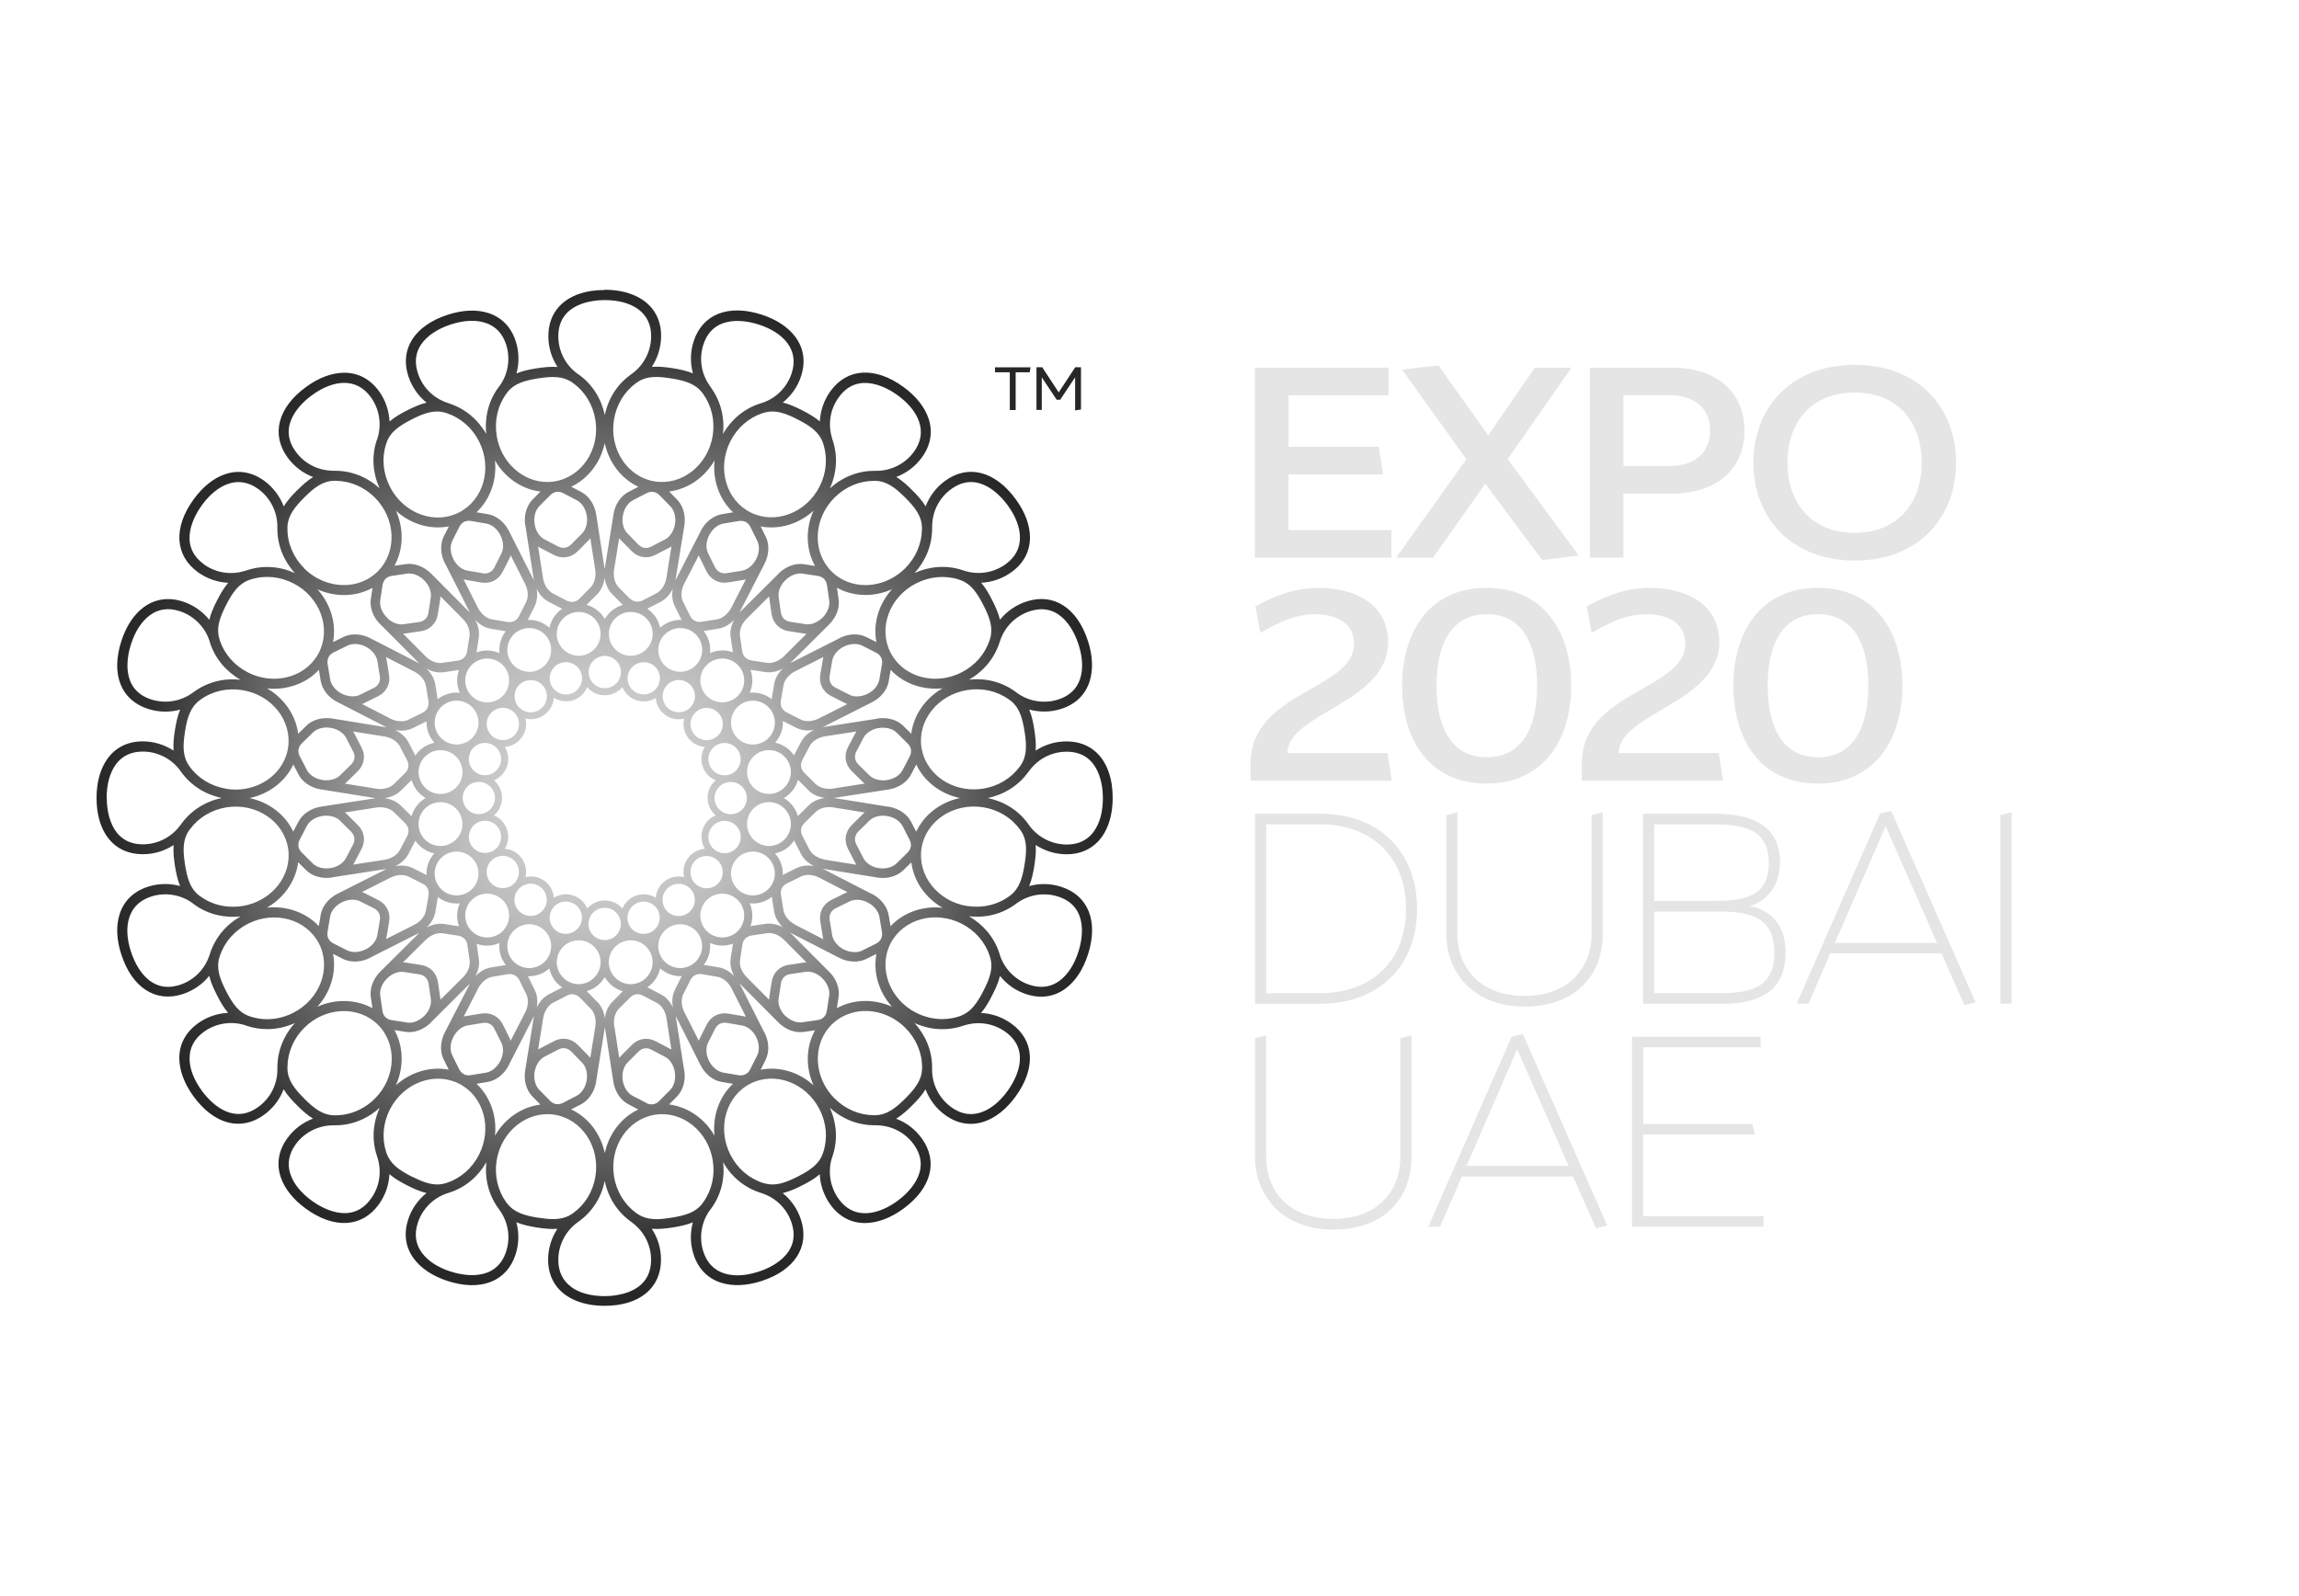 <svg xmlns="http://www.w3.org/2000/svg" xmlns:serif="http://www.serif.com/" xmlns:xlink="http://www.w3.org/1999/xlink" id="Layer_1" viewBox="0 0 360.06 250"><defs><clipPath id="clippath"><rect x="3.66" y="33.97" width="182.11" height="182.11" transform="translate(-18.39 16.35) rotate(-9)" fill="none"></rect></clipPath><radialGradient id="radial-gradient" cx="15.13" cy="250" fx="15.13" fy="250" r="1" gradientTransform="translate(1998.02 -19515.2) rotate(9) scale(78.78)" gradientUnits="userSpaceOnUse"><stop offset="0" stop-color="#d4d4d4"></stop><stop offset=".2" stop-color="#c9c9c9"></stop><stop offset=".3" stop-color="#bcbcbc"></stop><stop offset=".7" stop-color="#656565"></stop><stop offset=".9" stop-color="#333"></stop><stop offset="1" stop-color="#272727"></stop></radialGradient></defs><path d="M196.55,57.59h20.93v4.34h-15.67v8.06h14.14l.65,4.34h-14.8v8.71h16.11v4.33h-21.37v-29.77Z" fill="#e5e5e5"></path><path d="M232.63,75.76l-8.19,11.6h-5.78l10.99-15.41-10.07-14.05,5.69-.66,7.8,10.95,7.31-10.59h5.74l-9.99,14.32,11.12,15.11-5.74.7-8.89-11.95Z" fill="#e5e5e5"></path><path d="M267.83,67.44c0-3.63-2.63-5.52-6.3-5.52h-7.27v11.08h7.27c3.68,0,6.3-1.93,6.3-5.56ZM273.21,67.44c0,5.87-4.11,9.89-11.47,9.89h-7.49v10.03h-5.25v-29.77h12.74c7.36,0,11.47,4.03,11.47,9.85Z" fill="#e5e5e5"></path><path d="M279.95,72.48c0,6.48,3.9,10.99,10.51,10.99s10.51-4.51,10.51-10.99-3.85-10.99-10.51-10.99-10.51,4.51-10.51,10.99ZM274.61,72.48c0-8.49,5.78-15.32,15.89-15.32s15.85,6.83,15.85,15.32-5.78,15.33-15.85,15.33-15.89-6.79-15.89-15.33Z" fill="#e5e5e5"></path><path d="M220.2,142.36c0-8.1-5.3-13.22-13.53-13.22h-8.36v26.45h8.36c8.23,0,13.53-5.08,13.53-13.22ZM196.55,127.47h10.15c9.46,0,15.24,6.13,15.24,14.89s-5.78,14.89-15.24,14.89h-10.15v-29.77Z" fill="#e5e5e5"></path><path d="M228.25,127.25v19c0,5.43,3.59,9.76,10.51,9.76s10.51-4.34,10.51-9.76v-18.56l1.75-.44v19.05c0,6.04-3.85,11.38-12.26,11.38s-12.26-5.78-12.26-11.38v-18.61l1.75-.44Z" fill="#e5e5e5"></path><path d="M259.07,155.58h10.29c4.77,0,8.54-.83,8.54-6.35s-3.77-6.43-8.54-6.43h-10.29v12.78ZM277.02,135.18c0-5.47-4.2-6.04-8.93-6.04h-9.02v12h9.02c4.73,0,8.93-.44,8.93-5.95ZM278.77,135.13c0,3.46-1.88,5.95-4.73,6.83,3.72.7,5.61,3.33,5.61,7.27,0,5.52-3.46,8.02-9.85,8.02h-12.48v-29.77h11.21c6.4,0,10.25,2.19,10.25,7.66Z" fill="#e5e5e5"></path><path d="M303.37,147.7l-8.06-18.26-7.93,18.26h15.98ZM304.07,149.36h-17.42l-3.42,7.88h-1.84l13.05-29.77,1.75-.44,13.22,29.99-1.75.44-3.59-8.1Z" fill="#e5e5e5"></path><path d="M313.31,157.24v-29.56l1.75-.43v29.99h-1.75Z" fill="#e5e5e5"></path><path d="M198.3,162.19v19c0,5.43,3.59,9.76,10.51,9.76s10.51-4.34,10.51-9.76v-18.56l1.75-.44v19.05c0,6.04-3.85,11.38-12.26,11.38s-12.26-5.78-12.26-11.38v-18.61l1.75-.44Z" fill="#e5e5e5"></path><path d="M245.67,182.64l-8.06-18.26-7.92,18.26h15.98ZM246.37,184.31h-17.42l-3.42,7.88h-1.84l13.05-29.77,1.75-.44,13.22,29.99-1.75.44-3.59-8.1Z" fill="#e5e5e5"></path><path d="M255.61,162.41h20.14v1.66h-18.39v12h17.07l.44,1.66h-17.52v12.79h18.83v1.66h-20.58v-29.77Z" fill="#e5e5e5"></path><path d="M206.5,92.1c5.82,0,10.9,2.58,10.9,8.54,0,9.45-15.76,11.07-15.76,17.33h15.67l.66,4.33h-22.11v-2.71c0-11.29,16.2-11.51,16.2-18.69,0-3.41-2.89-4.68-6.13-4.68-3.02,0-5.69,1.27-8.53,2.93l-.78-4.16c3.15-1.75,6.3-2.89,9.89-2.89Z" fill="#e5e5e5"></path><path d="M224.98,107.42c0,6.7,2.45,11.21,7.88,11.21s7.88-4.51,7.88-11.21-2.45-11.21-7.88-11.21-7.88,4.51-7.88,11.21ZM219.59,107.42c0-8.49,4.34-15.33,13.22-15.33s13.26,6.83,13.26,15.33-4.38,15.33-13.26,15.33-13.22-6.79-13.22-15.33Z" fill="#e5e5e5"></path><path d="M258.38,92.1c5.82,0,10.89,2.58,10.89,8.54,0,9.45-15.75,11.07-15.75,17.33h15.67l.66,4.33h-22.11v-2.71c0-11.29,16.2-11.51,16.2-18.69,0-3.41-2.89-4.68-6.13-4.68-3.02,0-5.69,1.27-8.53,2.93l-.78-4.16c3.15-1.75,6.3-2.89,9.89-2.89Z" fill="#e5e5e5"></path><path d="M276.85,107.42c0,6.7,2.45,11.21,7.88,11.21s7.88-4.51,7.88-11.21-2.45-11.21-7.88-11.21-7.88,4.51-7.88,11.21ZM271.47,107.42c0-8.49,4.33-15.33,13.22-15.33s13.26,6.83,13.26,15.33-4.38,15.33-13.26,15.33-13.22-6.79-13.22-15.33Z" fill="#e5e5e5"></path><g clip-path="url(#clippath)"><path d="M94.71,45.43c-.75,0-1.45.05-2.12.15l-.12.02c-4.12.67-6.6,3.25-6.59,7.07,0,1.74.51,3.41,1.44,4.82-1.11-.09-2.24.05-3.28.21-1.03.16-2.12.37-3.15.8.44-1.64.42-3.4-.12-5.05-.72-2.23-2.21-3.75-4.31-4.42-1.82-.58-4.01-.48-6.35.28-5.18,1.69-7.54,5.38-6.16,9.62.54,1.66,1.54,3.09,2.86,4.15-1.09.26-2.11.73-3.05,1.21-.93.47-1.9,1.01-2.75,1.74-.08-1.7-.65-3.36-1.67-4.77-1.38-1.89-3.27-2.88-5.46-2.87-1.91.02-3.97.78-5.95,2.23-4.41,3.21-5.51,7.45-2.89,11.05,1.03,1.42,2.42,2.46,4,3.06-.96.59-1.77,1.36-2.52,2.1-.74.73-1.5,1.55-2.08,2.5-.61-1.59-1.66-2.99-3.07-4.02-1.89-1.37-3.99-1.73-6.07-1.04-1.82.6-3.53,1.97-4.98,3.96-3.2,4.41-2.94,8.79.67,11.4,1.42,1.03,3.06,1.59,4.75,1.67-.73.86-1.27,1.84-1.76,2.78-.47.93-.94,1.94-1.2,3.02-1.07-1.33-2.5-2.34-4.16-2.87-2.22-.72-4.34-.41-6.1.88-1.54,1.13-2.75,2.96-3.51,5.3-1.68,5.19-.09,9.27,4.17,10.64,1.66.54,3.4.57,5.03.12-.43,1.04-.64,2.14-.81,3.18-.17,1.03-.3,2.14-.21,3.24-1.42-.93-3.11-1.45-4.84-1.45-2.34,0-4.25.95-5.53,2.73-1.11,1.56-1.7,3.67-1.7,6.12,0,5.46,2.78,8.84,7.25,8.83,1.75,0,3.41-.51,4.82-1.44-.09,1.11.05,2.23.21,3.27.17,1.03.38,2.12.8,3.15-1.64-.45-3.4-.42-5.05.12-2.23.72-3.76,2.21-4.42,4.3-.58,1.82-.49,4.01.28,6.34,1.69,5.19,5.38,7.55,9.62,6.17,1.66-.55,3.08-1.54,4.14-2.86.26,1.09.74,2.11,1.22,3.05.47.93,1.01,1.9,1.73,2.75-1.7.08-3.36.65-4.77,1.68-1.89,1.38-2.89,3.26-2.87,5.45.02,1.91.78,3.97,2.23,5.96,3.21,4.4,7.45,5.51,11.05,2.88,1.42-1.03,2.46-2.42,3.06-4,.59.96,1.36,1.78,2.1,2.52.74.74,1.55,1.5,2.5,2.08-1.59.6-3,1.66-4.02,3.07-1.37,1.89-1.74,4-1.04,6.08.6,1.82,1.97,3.53,3.95,4.97,4.42,3.2,8.79,2.95,11.41-.67,1.02-1.42,1.59-3.06,1.67-4.75.85.73,1.84,1.28,2.78,1.76.93.47,1.94.94,3.02,1.2-1.33,1.07-2.34,2.51-2.87,4.16-.72,2.23-.42,4.34.89,6.11,1.13,1.54,2.96,2.75,5.3,3.51,5.19,1.68,9.26.08,10.64-4.17.53-1.66.56-3.4.12-5.03,1.04.43,2.15.64,3.18.81,1.03.16,2.14.3,3.24.21-.93,1.42-1.45,3.1-1.45,4.84,0,2.34.95,4.25,2.73,5.53,1.55,1.11,3.66,1.7,6.1,1.7h.02c5.45,0,8.84-2.78,8.83-7.25,0-1.75-.51-3.41-1.44-4.82,1.12.09,2.24-.05,3.28-.21,1.03-.17,2.12-.37,3.15-.8-.45,1.64-.42,3.4.12,5.05.72,2.22,2.21,3.75,4.3,4.41,1.82.58,4.01.49,6.35-.27,5.19-1.69,7.54-5.38,6.16-9.62-.54-1.66-1.54-3.09-2.86-4.15,1.09-.26,2.11-.73,3.05-1.21.93-.47,1.91-1.01,2.75-1.74.09,1.7.66,3.37,1.68,4.77,1.37,1.89,3.26,2.89,5.45,2.87,1.91-.02,3.97-.78,5.95-2.23,4.41-3.21,5.51-7.45,2.89-11.05-1.03-1.42-2.42-2.47-4-3.06.95-.59,1.78-1.36,2.52-2.1.74-.73,1.5-1.55,2.08-2.5.61,1.59,1.66,3,3.07,4.02,1.89,1.37,4,1.73,6.07,1.04,1.82-.6,3.54-1.97,4.98-3.96,3.2-4.41,2.94-8.79-.67-11.4-1.42-1.02-3.06-1.59-4.75-1.67.73-.86,1.27-1.84,1.75-2.78.47-.93.95-1.94,1.21-3.02,1.07,1.33,2.5,2.34,4.16,2.87,2.22.72,4.34.41,6.1-.89,1.54-1.13,2.75-2.96,3.51-5.3,1.68-5.19.09-9.27-4.17-10.64-1.66-.54-3.41-.57-5.03-.12.43-1.04.64-2.14.81-3.18.16-1.03.3-2.14.21-3.25,1.43.93,3.11,1.45,4.84,1.45,2.34,0,4.25-.95,5.53-2.73,1.11-1.55,1.7-3.66,1.69-6.12,0-.75-.05-1.45-.15-2.12l-.02-.12c-.68-4.12-3.25-6.6-7.07-6.59-1.75,0-3.41.51-4.82,1.44.09-1.12-.05-2.24-.21-3.28-.16-1.03-.37-2.13-.8-3.15,1.65.45,3.4.42,5.05-.12,2.23-.72,3.75-2.21,4.41-4.3.58-1.82.49-4.02-.27-6.35-1.69-5.19-5.38-7.54-9.62-6.16-1.66.55-3.09,1.54-4.15,2.86-.26-1.09-.73-2.11-1.21-3.05-.47-.93-1.01-1.91-1.73-2.75,1.7-.08,3.36-.65,4.77-1.68,1.89-1.37,2.88-3.26,2.87-5.45-.01-1.91-.78-3.97-2.23-5.95-3.21-4.41-7.45-5.51-11.05-2.89-1.41,1.03-2.46,2.42-3.06,4-.59-.96-1.35-1.78-2.1-2.52-.73-.74-1.55-1.5-2.5-2.08,1.59-.6,3-1.66,4.02-3.07,1.37-1.89,1.73-3.99,1.04-6.07-.6-1.81-1.97-3.53-3.96-4.98-4.42-3.2-8.78-2.95-11.4.67-1.03,1.42-1.59,3.07-1.67,4.75-.86-.72-1.84-1.27-2.78-1.75-.93-.47-1.94-.95-3.02-1.21,1.33-1.07,2.34-2.5,2.87-4.16.72-2.23.41-4.34-.89-6.1-1.13-1.54-2.96-2.75-5.3-3.51-5.19-1.68-9.27-.08-10.64,4.17-.54,1.66-.56,3.4-.12,5.03-1.04-.43-2.15-.65-3.18-.81-1.03-.16-2.14-.3-3.25-.21.93-1.43,1.45-3.11,1.45-4.85,0-2.34-.95-4.25-2.73-5.53-1.55-1.11-3.66-1.7-6.11-1.7h-.02ZM90.69,58.73s-.1-.07-.15-.11l-.07-.05c-.05-.04-.1-.08-.16-.12-1.82-1.39-2.86-3.49-2.87-5.77,0-5.25,5.55-5.67,7.26-5.67,2.12,0,3.92.48,5.21,1.4,1.37.99,2.07,2.42,2.07,4.25,0,2.32-1.12,4.52-2.99,5.88-.01,0-.02.02-.03.02l-.26.19c-2.07,1.51-3.46,3.73-3.98,6.29-.53-2.56-1.92-4.79-4.02-6.32ZM70.41,63.21c-.06-.02-.12-.03-.18-.05l-.08-.03c-.06-.03-.12-.05-.2-.07-2.15-.76-3.8-2.43-4.5-4.6-1.63-4.99,3.53-7.11,5.15-7.63,2.02-.66,3.88-.75,5.38-.27,1.61.51,2.72,1.66,3.28,3.4.72,2.21.33,4.65-1.03,6.52-.01.01-.02.02-.03.03l-.2.26c-1.49,2.08-2.13,4.62-1.84,7.22-1.3-2.27-3.31-3.96-5.77-4.77ZM111.38,60.73s-.07-.09-.11-.14l-.05-.06c-.04-.06-.07-.11-.11-.17-1.3-1.88-1.65-4.2-.95-6.37,1.62-5,7.04-3.68,8.66-3.15,2.02.65,3.58,1.66,4.52,2.94.99,1.36,1.22,2.93.65,4.69-.72,2.21-2.46,3.95-4.67,4.66-.01,0-.02,0-.04.01l-.31.1c-2.43.79-4.45,2.48-5.74,4.76.29-2.6-.35-5.15-1.87-7.26ZM99.88,59.84s0,0,0,0c1.4-.94,3.04-.91,5.22-.56,2.21.35,3.79.84,4.87,2.23.05.06.1.14.16.21,1.33,1.87,1.86,4.18,1.49,6.53-.74,4.63-4.81,7.84-9.08,7.17-4.25-.68-7.11-4.99-6.39-9.62.37-2.36,1.6-4.41,3.43-5.75.01,0,.02-.02.03-.03h0s.26-.17.26-.17ZM77.79,68.24c-.38-2.37.16-4.69,1.49-6.53,0,0,.02-.02.02-.03h0l.18-.25s0,0,0,0c1.04-1.32,2.61-1.81,4.79-2.15,2.21-.35,3.86-.37,5.32.61.06.05.14.1.22.16,1.85,1.36,3.07,3.4,3.44,5.75.73,4.63-2.15,8.94-6.42,9.62-.38.06-.75.09-1.12.09-3.82,0-7.25-3.05-7.93-7.26ZM52.03,73.74c-2.29-.06-4.37-1.14-5.71-2.98-3.1-4.24,1.16-7.85,2.54-8.85,1.71-1.25,3.45-1.92,5.03-1.93,1.69,0,3.09.74,4.18,2.23,1.37,1.88,1.74,4.32,1.03,6.52,0,.01,0,.02-.02.03l-.11.31c-.78,2.44-.6,5.05.48,7.43-1.93-1.76-4.37-2.75-6.97-2.75-.05,0-.11,0-.17,0h-.08c-.07,0-.13,0-.21,0ZM130.43,69.03c-.02-.06-.04-.12-.06-.17l-.02-.08c-.02-.06-.03-.12-.05-.2-.66-2.19-.27-4.51,1.07-6.35,3.08-4.26,7.82-1.32,9.2-.32,1.72,1.24,2.89,2.69,3.39,4.2.53,1.6.26,3.17-.82,4.66-1.36,1.88-3.57,2.99-5.88,2.99-.01,0-.03,0-.04,0h-.32c-2.56,0-4.99.99-6.93,2.75,1.08-2.38,1.26-5,.47-7.47ZM119.77,64.63s0,0,.01,0c1.62-.46,3.17.07,5.14,1.08,2,1.02,3.35,1.97,3.95,3.62.01.04.03.08.04.12h0s.03.08.04.12c.69,2.19.48,4.56-.6,6.67-2.13,4.17-7,5.97-10.85,4.01-3.83-1.96-5.23-6.95-3.11-11.12,1.08-2.13,2.88-3.69,5.04-4.41h.04s0,0,0,0l.29-.1ZM61.07,76.25c-1.09-2.13-1.3-4.51-.61-6.67,0-.01.01-.03.02-.04h0l.1-.29s0,0,0-.01c.58-1.58,1.92-2.52,3.89-3.53,1.99-1.02,3.56-1.55,5.25-1.06.08.02.17.05.26.08,2.17.73,3.97,2.29,5.04,4.41,2.12,4.18.72,9.17-3.13,11.14-1.05.53-2.18.79-3.3.79-2.99,0-5.97-1.78-7.52-4.81ZM94.68,89.03l-1.31-8.44c-.24-1.54-1.13-2.88-2.32-3.51l-1.59-.83c2.68-1.26,4.61-3.82,5.25-6.84.64,3.03,2.58,5.59,5.27,6.85l-1.56.81c-1.19.61-2.09,1.94-2.34,3.48-.02.09-.02.18-.03.27l-1.33,8.19c-.01.06-.01.12-.02.19,0-.05,0-.1-.01-.15ZM105.81,90.78l1.37-8.44c.25-1.54-.18-3.09-1.12-4.06l-1.26-1.28c.1-.01.18-.03.28-.04,2.82-.45,5.34-2.25,6.83-4.84-.32,3.08.73,6.11,2.9,8.14l-1.73.29c-1.33.21-2.6,1.2-3.31,2.58-.04.08-.07.17-.11.24l-3.79,7.38c-.03.06-.05.11-.07.17,0-.05.02-.1.03-.14ZM83.56,90.8l-3.86-7.63c-.7-1.39-1.96-2.4-3.29-2.62l-1.78-.3c2.16-2.03,3.21-5.05,2.89-8.12,1.54,2.68,4.18,4.52,7.13,4.88l-1.24,1.25c-.95.96-1.39,2.5-1.15,4.03.02.09.04.18.06.27l1.27,8.19c0,.07.03.12.04.18-.02-.04-.04-.09-.06-.13ZM130.22,89.5c-3.05-3.05-2.83-8.23.47-11.54,1.69-1.69,3.89-2.62,6.16-2.63h.04s.31,0,.31,0h0c1.68.07,2.99,1.05,4.56,2.61,1.58,1.58,2.58,2.9,2.63,4.66v.14s0,.08,0,.13c-.02,2.29-.95,4.48-2.63,6.16-1.4,1.39-3.13,2.24-4.9,2.52-.44.07-.87.11-1.31.11-1.98,0-3.9-.72-5.34-2.15ZM47.65,89.03c-1.69-1.69-2.63-3.89-2.63-6.15v-.04h0v-.32s0,0,0,0c.07-1.68,1.05-2.99,2.61-4.56,1.58-1.59,2.9-2.58,4.66-2.64h.26c2.3.02,4.48.95,6.16,2.63,3.3,3.32,3.51,8.5.46,11.56-1.44,1.44-3.36,2.15-5.33,2.15-2.2,0-4.46-.89-6.21-2.63ZM31.92,88.38c-4.25-3.09-1.32-7.83-.32-9.21,1.24-1.72,2.69-2.89,4.19-3.39,1.6-.53,3.17-.25,4.66.83,1.88,1.36,2.99,3.56,2.99,5.88v.36c0,2.56.98,4.99,2.75,6.93-2.38-1.08-5-1.26-7.47-.46-.06.02-.11.03-.17.06l-.08.02c-.06.02-.12.03-.2.05-.32.1-.65.17-.97.23-.38.06-.77.09-1.15.09-1.5,0-2.98-.47-4.23-1.37ZM145.99,82.8c0-.06,0-.12,0-.18v-.09c0-.06,0-.13,0-.2.06-2.29,1.14-4.37,2.98-5.71,4.25-3.09,7.85,1.16,8.85,2.54,1.25,1.71,1.92,3.46,1.92,5.04.01,1.68-.74,3.09-2.22,4.17-1.88,1.37-4.32,1.75-6.52,1.03,0,0-.02,0-.04-.01l-.3-.1c-2.44-.78-5.05-.6-7.43.48,1.76-1.93,2.75-4.37,2.75-6.97ZM87.43,85.62l-2.17-1.13c-.72-.38-1.27-1.19-1.49-2.15l-.04-.27c-.17-1.08.12-2.15.74-2.78l1.72-1.73c.28-.28.6-.45.95-.5.34-.05.7,0,1.05.19l2.17,1.13c.78.41,1.37,1.33,1.54,2.41.17,1.08-.12,2.15-.74,2.78l-1.72,1.73c-.28.28-.61.45-.95.5-.08.02-.17.02-.24.02-.27,0-.55-.07-.82-.21ZM99.96,85.3l-1.7-1.75c-.57-.58-.84-1.52-.75-2.5l.05-.26c.17-1.08.77-2.01,1.56-2.42l2.17-1.12c.35-.18.71-.24,1.05-.18.34.05.67.23.95.51l1.7,1.74c.62.63.9,1.69.73,2.77-.18,1.08-.78,2.01-1.56,2.42l-2.17,1.12c-.18.09-.37.15-.56.19-.08.01-.17.02-.25.02-.44,0-.85-.18-1.2-.53ZM122.26,82.51c1.87-.29,3.66-1.16,5.14-2.49-1.26,2.83-1.2,6.04.24,8.64l-1.74-.27c-1.33-.21-2.84.34-3.94,1.44-.06.06-.12.14-.18.2l-5.89,5.85s-.08.09-.12.14c.02-.05.05-.09.08-.13l3.9-7.6c.71-1.39.78-2.99.18-4.2l-.8-1.62c.56.11,1.12.16,1.68.16.49,0,.97-.04,1.45-.12ZM62.02,80.02c2.3,2.08,5.37,3.01,8.28,2.44l-.79,1.57c-.61,1.2-.54,2.81.15,4.19.04.08.09.16.14.23l3.74,7.4c.03.05.06.11.09.16-.03-.03-.06-.07-.1-.11l-6.03-6.06c-1.1-1.1-2.61-1.66-3.94-1.47l-1.78.26c1.43-2.6,1.49-5.8.23-8.62ZM75.61,89.8l-2.41-.41c-.8-.14-1.58-.73-2.08-1.58l-.12-.24c-.49-.98-.55-2.08-.15-2.87l1.1-2.18c.18-.35.43-.61.74-.77.31-.15.67-.2,1.06-.14l2.41.41c.87.15,1.72.84,2.21,1.82.5.98.56,2.08.16,2.87l-1.1,2.18c-.26.52-.7.84-1.22.93-.09.02-.18.02-.27.02-.1,0-.21,0-.32-.03ZM111.98,88.86l-1.08-2.18c-.36-.73-.33-1.71.06-2.61l.12-.24c.5-.98,1.36-1.67,2.23-1.81l2.41-.4c.39-.06.75,0,1.07.15.31.16.56.42.73.77l1.08,2.19c.4.79.33,1.88-.17,2.85-.5.98-1.36,1.67-2.23,1.82l-2.41.39s0,0-.01,0c-.1.02-.2.02-.3.02-.65,0-1.19-.35-1.5-.96ZM98.6,93.75l-1.7-1.74c-.62-.64-.9-1.7-.72-2.79l.79-4.9c.07.09.14.18.23.26l1.71,1.74c.51.52,1.12.84,1.78.94.65.11,1.32,0,1.97-.34l2.17-1.12c.12-.06.22-.13.33-.2l-.79,4.92c-.17,1.09-.77,2.01-1.56,2.42l-2.17,1.12c-.18.09-.37.15-.56.18-.08.02-.17.02-.25.02-.44,0-.86-.18-1.2-.53ZM88.72,87.28c.64-.1,1.26-.41,1.77-.93l1.72-1.73c.09-.09.17-.2.25-.29l.76,4.93c.17,1.08-.12,2.15-.74,2.78l-1.72,1.74c-.28.28-.6.45-.95.5-.34.05-.72-.01-1.06-.19l-2.16-1.13c-.79-.41-1.38-1.34-1.55-2.43l-.76-4.91c.1.07.2.13.29.18l2.16,1.13c.5.26,1.01.38,1.52.38.15,0,.31-.01.47-.04ZM108.08,96.48l-1.09-2.19c-.4-.79-.33-1.89.18-2.87l2.27-4.42c.04.11.08.22.13.32l1.08,2.19c.32.65.81,1.14,1.4,1.44.58.3,1.26.41,1.97.29l2.41-.39c.13-.02.26-.06.38-.09l-2.28,4.44c-.5.98-1.36,1.67-2.23,1.82l-2.41.39h-.01c-.1.02-.2.03-.3.03-.64,0-1.19-.34-1.49-.96ZM76.45,91.27c.31-.05.62-.15.9-.29.58-.29,1.07-.78,1.39-1.43l1.1-2.18c.06-.11.1-.23.15-.36l2.25,4.46c.49.98.55,2.08.15,2.87l-1.1,2.18c-.36.71-1.04,1.05-1.82.92l-2.41-.41c-.87-.15-1.72-.85-2.22-1.83l-2.24-4.44c.11.03.23.06.34.08l2.41.41c.2.03.39.05.58.05.17,0,.34-.01.5-.04ZM60.78,96.92l-.19-.19c-.78-.78-1.17-1.81-1.04-2.68l.37-2.41c.06-.39.23-.72.47-.96.25-.25.58-.41.97-.46l2.41-.36c.87-.12,1.89.27,2.66,1.05.78.78,1.18,1.8,1.04,2.68l-.37,2.41c-.12.78-.65,1.31-1.42,1.44,0,0-.01,0-.02,0l-2.42.35c-.11.02-.21.03-.33.03-.72,0-1.5-.32-2.14-.89ZM126.15,97.78l-2.41-.37c-.78-.12-1.32-.66-1.44-1.44l-.35-2.41c-.12-.8.21-1.73.86-2.47l.19-.19c.78-.78,1.81-1.17,2.69-1.04l2.41.37c.39.06.72.23.96.47.24.25.41.57.46.96l.35,2.42c.13.87-.27,1.89-1.04,2.67-.56.56-1.26.92-1.93,1.03-.14.02-.27.03-.41.03-.11,0-.23,0-.34-.03ZM139.46,102.21c-1.95-3.84-.15-8.7,4.02-10.82,2.13-1.08,4.51-1.3,6.67-.61,0,0,.02.01.03.02h0s.29.1.29.1c0,0,0,0,.01,0,1.58.58,2.52,1.92,3.53,3.89,1.02,1.99,1.55,3.56,1.06,5.25-.03.07-.05.16-.08.25-.72,2.18-2.29,3.97-4.4,5.05-.88.44-1.79.73-2.7.88-.46.07-.92.11-1.38.11-2.95,0-5.71-1.49-7.05-4.12ZM38.83,105.34c-2.13-1.08-3.7-2.89-4.41-5.04,0-.01,0-.03,0-.04h0s-.09-.29-.09-.29c0,0,0-.01,0-.02-.46-1.62.07-3.17,1.07-5.14,1.02-2,1.97-3.35,3.62-3.95.08-.03.16-.05.25-.08,2.19-.7,4.55-.48,6.67.6,4.17,2.13,5.97,7,4.01,10.85-1.13,2.21-3.27,3.61-5.68,3.99-.44.07-.89.11-1.35.11-1.36,0-2.77-.32-4.09-.99ZM91.87,94.76l1.67-1.68c.63-.65,1.03-1.56,1.16-2.55.13.98.52,1.88,1.15,2.52l1.69,1.72c-1.19.33-2.2,1.13-2.82,2.2-.63-1.08-1.65-1.88-2.85-2.21ZM123.81,103.84l6.06-6.03c1.11-1.1,1.67-2.61,1.47-3.94l-.26-1.79c2.6,1.43,5.8,1.49,8.62.23-2.07,2.3-3.01,5.37-2.44,8.28l-1.57-.79c-1.2-.6-2.81-.55-4.19.15-.08.05-.16.09-.23.14l-7.4,3.74c-.05.03-.11.06-.16.1.04-.03.08-.06.11-.1ZM58.35,92.09l-.27,1.74c-.2,1.33.34,2.84,1.44,3.94.06.06.13.12.2.18l5.85,5.88s.09.08.14.13c-.05-.02-.09-.05-.13-.08l-7.6-3.91c-1.39-.71-3-.78-4.2-.18l-1.62.8c.56-2.91-.38-5.97-2.44-8.27,1.33.6,2.75.9,4.16.9,1.57,0,3.11-.38,4.48-1.13ZM101.36,95.36l2.11-1.08c.8-.41,1.47-1.16,1.9-2.07-.19.97-.09,1.95.31,2.75l1.07,2.16c-1.23-.05-2.44.39-3.36,1.22-.26-1.22-.99-2.29-2.02-2.98ZM83.72,95c.4-.81.5-1.8.32-2.78.42.89,1.07,1.63,1.87,2.04l2.14,1.12c-1.03.68-1.75,1.75-2,2.96-.93-.83-2.15-1.28-3.39-1.22l1.07-2.12ZM120.09,103.83l-2.41-.37c-.78-.12-1.32-.66-1.44-1.44l-.35-2.42c-.13-.88.27-1.9,1.05-2.67l3.52-3.5c0,.12.01.23.03.35l.35,2.41c.11.72.42,1.34.89,1.8.46.46,1.07.78,1.79.89l2.42.37c.12.02.26.02.38.03l-3.54,3.52c-.56.56-1.26.92-1.93,1.03-.14.02-.27.03-.4.03-.12,0-.24,0-.35-.02ZM66.62,102.79l-3.5-3.53c.12,0,.23,0,.35-.02l2.41-.35s.03,0,.04,0c.71-.11,1.31-.42,1.77-.88.47-.46.78-1.08.89-1.79l.37-2.41c.02-.13.03-.26.03-.39l3.51,3.54c.78.78,1.17,1.8,1.04,2.68l-.37,2.41c-.12.79-.66,1.32-1.45,1.44l-2.41.35c-.11.02-.22.03-.33.03-.8,0-1.67-.4-2.35-1.08ZM23.67,109.57c-5-1.62-3.68-7.04-3.15-8.66.65-2.02,1.67-3.58,2.94-4.52,1.36-1,2.93-1.22,4.68-.65,2.21.72,3.95,2.46,4.67,4.66,0,.02,0,.03.01.04l.09.31c.8,2.43,2.49,4.44,4.76,5.74-2.6-.29-5.15.35-7.25,1.86-.05.04-.1.08-.15.11l-.06.05c-.06.04-.11.07-.17.11-.92.64-1.95,1.04-3.01,1.21-.37.06-.74.09-1.12.09-.75,0-1.5-.12-2.24-.35ZM156.52,100.71c.02-.06.04-.12.06-.17l.02-.08c.03-.06.05-.12.07-.19.76-2.16,2.44-3.8,4.6-4.51,4.99-1.63,7.11,3.53,7.63,5.15.66,2.02.75,3.88.28,5.38-.51,1.61-1.66,2.71-3.4,3.28-.37.12-.74.21-1.11.27-1.89.3-3.85-.16-5.41-1.3-.01-.01-.02-.02-.03-.03l-.26-.19c-2.08-1.5-4.62-2.14-7.22-1.84,2.27-1.29,3.96-3.31,4.77-5.77ZM98.25,102.69c-1.87-.3-3.15-2.06-2.85-3.93.3-1.87,2.06-3.15,3.93-2.85,1.87.29,3.15,2.06,2.85,3.93-.24,1.5-1.43,2.63-2.86,2.85-.18.03-.35.04-.53.04s-.35-.01-.53-.04ZM87.24,99.84c-.29-1.87.99-3.63,2.86-3.93,1.87-.3,3.63.98,3.92,2.85.3,1.87-.98,3.63-2.85,3.93-.18.03-.36.04-.54.04-1.65,0-3.12-1.21-3.39-2.9ZM110.2,98.86l2.34-.38c.89-.15,1.76-.65,2.44-1.39-.47.87-.69,1.83-.55,2.71l.35,2.39c-1.16-.43-2.44-.38-3.57.12.13-1.24-.23-2.49-1.01-3.46ZM74.98,99.87c.14-.9-.07-1.87-.55-2.75.68.72,1.53,1.22,2.4,1.37l2.38.4c-.76.96-1.11,2.2-.98,3.43-1.14-.51-2.44-.55-3.6-.11l.36-2.34ZM79.83,103.37c-.86-1.68-.18-3.76,1.5-4.61,1.69-.86,3.76-.19,4.62,1.5.86,1.69.18,3.76-1.5,4.62-.33.17-.67.28-1.02.33-.18.03-.36.04-.53.04-1.25,0-2.46-.69-3.07-1.88ZM104.98,104.88c-1.69-.86-2.36-2.93-1.5-4.62.86-1.68,2.93-2.36,4.62-1.5,1.69.86,2.36,2.93,1.5,4.61-.52,1.02-1.48,1.67-2.53,1.83-.18.03-.36.04-.54.04-.52,0-1.05-.12-1.55-.37ZM53.76,108.78l-.24-.12c-.98-.5-1.67-1.36-1.81-2.23l-.4-2.41c-.06-.38,0-.75.15-1.06.15-.31.42-.56.77-.74l2.19-1.08c.79-.39,1.89-.33,2.86.17.98.5,1.67,1.36,1.82,2.23l.39,2.41c.13.78-.22,1.46-.93,1.81l-2.18,1.08c-.21.11-.45.18-.7.22-.15.02-.31.03-.46.03-.47,0-.98-.11-1.45-.31ZM133.03,108.83l-2.18-1.1c-.71-.36-1.05-1.04-.92-1.82l.41-2.41c.14-.8.73-1.57,1.58-2.08l.24-.12c.98-.49,2.09-.55,2.88-.15l2.18,1.1c.35.17.61.43.77.75.16.31.21.67.14,1.06l-.41,2.4c-.15.88-.84,1.73-1.82,2.22-.37.19-.76.31-1.15.37-.18.03-.37.05-.54.05-.43,0-.84-.09-1.19-.26ZM92.93,107.08c-.47-.47-.74-1.11-.74-1.79,0-1.4,1.13-2.53,2.53-2.53.14,0,.27,0,.4.03.52.08,1,.33,1.39.71.48.48.74,1.11.74,1.79,0,1.26-.93,2.3-2.13,2.49-.13.02-.26.03-.4.03-.67,0-1.31-.26-1.79-.74ZM61.12,112.56l-4.42-2.27c.11-.04.22-.08.32-.13l2.18-1.08c.66-.32,1.15-.81,1.45-1.4.3-.58.4-1.26.28-1.97l-.39-2.41c-.03-.12-.06-.25-.09-.37l4.44,2.28c.98.5,1.67,1.36,1.82,2.23l.39,2.41c.13.78-.22,1.46-.93,1.81l-2.18,1.08c-.21.11-.45.18-.7.22-.15.02-.31.03-.47.03-.56,0-1.15-.14-1.7-.43ZM125.39,112.71l-2.18-1.1c-.71-.36-1.05-1.04-.92-1.82l.41-2.41c.15-.87.85-1.73,1.83-2.22l4.43-2.24c-.03.11-.06.22-.08.34l-.41,2.41c-.12.72-.02,1.4.28,1.99.3.58.79,1.07,1.43,1.39l2.17,1.1c.12.06.24.1.36.15l-4.46,2.25c-.38.19-.76.31-1.15.38-.18.03-.36.04-.53.04-.43,0-.84-.09-1.19-.26ZM110.69,109.03c-1.34-1.34-1.34-3.52,0-4.86,1.34-1.34,3.52-1.34,4.86,0,1.34,1.33,1.34,3.51,0,4.85-.53.53-1.2.85-1.89.96-.18.03-.36.05-.54.05-.88,0-1.76-.34-2.43-1.01ZM73.87,109.03c-1.34-1.34-1.34-3.52,0-4.86,1.34-1.34,3.52-1.34,4.86,0,1.34,1.34,1.34,3.52,0,4.86-.53.53-1.2.85-1.89.96-.18.03-.36.05-.54.05-.88,0-1.76-.34-2.43-1.01ZM87.48,108.51c-.6-.31-1.05-.83-1.26-1.47-.43-1.33.3-2.75,1.63-3.19.13-.04.26-.07.39-.09.52-.08,1.06,0,1.54.25.6.31,1.05.82,1.26,1.47.43,1.33-.3,2.76-1.62,3.19-.13.04-.26.08-.4.1-.13.02-.26.03-.39.03-.4,0-.78-.09-1.15-.28ZM100.04,108.67c-.64-.21-1.17-.65-1.47-1.26-.31-.6-.36-1.29-.15-1.93.43-1.32,1.86-2.05,3.19-1.62.13.04.25.09.37.15.47.24.86.62,1.1,1.1.31.6.36,1.29.15,1.93-.31.94-1.1,1.58-2.01,1.72-.13.02-.26.03-.4.03-.26,0-.52-.04-.78-.12ZM122.61,104.73c-.72.68-1.22,1.53-1.36,2.41l-.4,2.38c-.96-.76-2.2-1.12-3.43-.99.51-1.14.55-2.44.11-3.6l2.34.36c.18.03.36.04.54.04.74,0,1.5-.21,2.21-.6ZM68.17,107.2c-.14-.9-.65-1.76-1.38-2.45.87.48,1.83.69,2.71.56l2.39-.35c-.43,1.16-.38,2.44.12,3.57-1.24-.13-2.49.23-3.46,1.01l-.38-2.34ZM44.53,107.77c2.08-.33,4-1.3,5.42-2.83l.28,1.73c.22,1.33,1.21,2.6,2.59,3.31.08.04.17.07.24.11l7.38,3.79c.05.03.12.05.17.08-.05,0-.09-.02-.14-.03l-8.44-1.37c-1.54-.24-3.09.18-4.05,1.13l-1.28,1.26c-.38-2.94-2.21-5.57-4.88-7.11.37.04.74.06,1.1.06.54,0,1.08-.05,1.61-.12ZM128.94,113.87l7.63-3.86c1.39-.7,2.4-1.96,2.62-3.29l.3-1.78c2.02,2.16,5.05,3.21,8.12,2.89-2.68,1.54-4.52,4.18-4.89,7.12l-1.25-1.24c-.95-.95-2.5-1.39-4.03-1.15-.09.02-.17.04-.26.06l-8.19,1.27c-.06.01-.12.03-.19.04.05-.02.1-.04.14-.06ZM82.73,111.56c-.66-.11-1.25-.46-1.65-1.01-.82-1.13-.57-2.72.56-3.53.11-.08.23-.15.34-.21.47-.24,1.01-.32,1.54-.24.67.11,1.25.47,1.65,1.01.82,1.13.57,2.72-.56,3.53-.32.24-.7.39-1.08.46-.13.02-.26.03-.4.03s-.26-.01-.4-.03ZM104.83,111.11c-.54-.39-.9-.98-1.01-1.65-.11-.67.05-1.34.45-1.89.82-1.13,2.41-1.38,3.53-.56.11.08.22.17.31.26.37.38.62.86.7,1.39.11.67-.05,1.33-.45,1.88-.41.56-1.01.91-1.65,1.01-.13.02-.26.03-.4.03-.52,0-1.04-.16-1.48-.48ZM89.19,109.85c.19-.03.38-.07.56-.14,1.05-.34,1.83-1.12,2.22-2.07.06.08.11.16.18.22.55.55,1.24.9,2,1.02.18.03.38.04.58.04,1.1,0,2.08-.5,2.75-1.28.04.09.06.18.11.26.35.69.9,1.25,1.58,1.59.17.08.35.16.53.22,1.05.34,2.14.16,3.01-.37,0,.09,0,.19.02.29.12.77.47,1.46,1.01,2,.14.13.29.26.44.37.89.65,1.98.82,2.98.58-.02.09-.06.18-.07.27-.12.77,0,1.53.35,2.21.09.17.18.34.3.49.65.89,1.63,1.39,2.66,1.47-.05.09-.11.16-.16.24-.35.69-.47,1.46-.35,2.21.03.19.08.38.14.56.34,1.05,1.12,1.83,2.07,2.22-.07.06-.15.11-.22.18-.55.55-.9,1.24-1.02,2-.03.18-.04.38-.04.57,0,1.1.5,2.08,1.28,2.75-.09.04-.18.06-.27.11-.69.35-1.24.9-1.58,1.58-.09.17-.16.35-.22.53-.34,1.05-.16,2.14.37,3.01-.1,0-.19,0-.29.02-.76.12-1.46.48-2,1.01-.14.14-.26.29-.38.44-.65.89-.81,1.98-.58,2.98-.09-.03-.18-.06-.28-.08-.76-.12-1.53,0-2.21.35-.17.08-.34.18-.49.3-.89.65-1.39,1.63-1.47,2.65-.08-.05-.15-.11-.24-.15-.7-.35-1.46-.47-2.21-.35-.19.03-.38.07-.56.13-1.05.34-1.83,1.12-2.22,2.07-.06-.07-.11-.15-.18-.22-.55-.55-1.24-.9-2-1.02-.18-.03-.38-.05-.58-.05-1.1,0-2.08.5-2.75,1.29-.03-.09-.06-.18-.1-.27-.35-.69-.91-1.24-1.59-1.59-.17-.09-.35-.16-.53-.22-1.05-.34-2.14-.16-3.01.37,0-.09,0-.19-.02-.28-.12-.76-.47-1.46-1.01-2-.14-.14-.28-.26-.44-.37-.89-.65-1.98-.82-2.98-.58.02-.09.05-.18.07-.27.12-.76,0-1.53-.35-2.21-.08-.17-.19-.34-.3-.5-.65-.89-1.63-1.38-2.66-1.47.05-.08.11-.15.16-.24.35-.69.47-1.46.35-2.21-.03-.19-.08-.38-.14-.56-.34-1.05-1.12-1.83-2.07-2.22.07-.06.15-.11.22-.18.55-.55.9-1.24,1.02-2,.03-.18.05-.38.05-.58,0-1.1-.51-2.08-1.28-2.75.09-.04.18-.06.27-.1.69-.35,1.24-.9,1.59-1.58.09-.17.16-.35.22-.53.34-1.05.16-2.14-.37-3.01.09,0,.19,0,.28-.02.77-.12,1.46-.47,2-1.01.14-.14.26-.29.38-.44.65-.89.81-1.98.58-2.98.09.02.18.06.27.07.76.12,1.53,0,2.21-.35.17-.08.34-.18.49-.3.89-.65,1.39-1.63,1.47-2.66.08.05.16.11.24.15.52.26,1.08.4,1.65.4.19,0,.38-.02.56-.05ZM144.32,117.15c-.67-4.25,2.54-8.31,7.17-9.05,2.36-.38,4.69.16,6.53,1.48,0,0,.02.02.03.02h0l.25.19s0,0,.01,0c1.32,1.04,1.8,2.61,2.15,4.79.35,2.21.38,3.86-.61,5.32-.05.07-.1.14-.16.22-1.36,1.84-3.4,3.06-5.74,3.43,0,0,0,0-.01,0-.49.08-.96.11-1.44.11-4.05,0-7.57-2.71-8.18-6.53ZM35.49,123.57c-2.36-.37-4.41-1.6-5.75-3.43,0,0-.02-.02-.02-.03h0s-.18-.26-.18-.26c0,0,0,0,0,0-.93-1.4-.91-3.04-.57-5.22.35-2.21.84-3.79,2.23-4.87.06-.04.14-.1.21-.16,1.86-1.34,4.18-1.86,6.53-1.49,4.63.73,7.84,4.81,7.17,9.07-.54,3.36-3.34,5.85-6.77,6.4-.46.08-.93.11-1.41.11s-.95-.03-1.44-.11ZM114.86,114.76c-.86-1.69-.19-3.76,1.5-4.62,1.69-.86,3.76-.19,4.62,1.5.86,1.69.19,3.76-1.5,4.62-.34.17-.68.28-1.02.34-.18.03-.36.04-.53.04-1.25,0-2.46-.68-3.06-1.87ZM69.95,116.25c-1.69-.85-2.36-2.93-1.5-4.61.86-1.69,2.93-2.37,4.62-1.5,1.69.86,2.36,2.93,1.5,4.62-.52,1.02-1.48,1.66-2.53,1.83-.18.03-.35.04-.53.04-.52,0-1.06-.12-1.56-.38ZM77.27,115.46c-1.13-.82-1.38-2.4-.56-3.53.08-.11.17-.22.26-.31.37-.38.86-.62,1.39-.7.67-.11,1.33.05,1.88.45,1.13.82,1.38,2.41.56,3.53-.4.55-.98.91-1.65,1.01h0c-.13.02-.27.03-.4.03-.53,0-1.04-.17-1.48-.48ZM108.63,114.92c-.4-.55-.56-1.21-.45-1.89.1-.66.46-1.25,1.01-1.65,1.13-.82,2.72-.56,3.53.56.08.11.15.23.21.34.24.47.32,1.01.24,1.54-.1.67-.46,1.25-1.01,1.65-.33.24-.7.39-1.08.45-.14.02-.27.03-.4.03-.78,0-1.55-.36-2.05-1.04ZM121.39,116.35c.84-.93,1.28-2.15,1.22-3.39l2.11,1.06c.81.41,1.8.51,2.79.32-.89.42-1.63,1.07-2.04,1.86l-1.12,2.14c-.68-1.02-1.75-1.74-2.96-2ZM63.55,114.41c.39-.06.76-.17,1.1-.34l2.16-1.07c-.05,1.23.4,2.44,1.22,3.36-1.22.26-2.3.98-2.98,2.02l-1.08-2.11c-.42-.81-1.16-1.47-2.07-1.9.32.06.63.09.94.09.24,0,.48-.02.71-.05ZM50.74,122.23l-.27-.05c-1.08-.17-2.01-.78-2.41-1.56l-1.12-2.17c-.18-.35-.24-.71-.18-1.05.05-.34.23-.67.51-.95l1.74-1.7c.63-.62,1.69-.9,2.77-.73,1.08.18,2.01.78,2.42,1.56l1.12,2.17c.37.7.24,1.46-.32,2.01l-1.75,1.71c-.38.38-.93.63-1.54.72-.19.03-.39.05-.6.05-.12,0-.24,0-.36-.02ZM136.16,121.47l-1.73-1.72c-.57-.56-.68-1.31-.32-2.01l1.13-2.16c.38-.72,1.19-1.27,2.15-1.49l.27-.04c1.08-.17,2.15.11,2.78.73l1.73,1.72c.28.28.45.6.5.95.05.34-.01.7-.19,1.05l-1.13,2.16c-.41.78-1.33,1.37-2.41,1.54-.2.03-.41.05-.61.05-.86,0-1.65-.28-2.17-.78ZM58.91,123.55l-4.9-.79c.09-.07.18-.14.27-.22l1.74-1.71c.52-.51.84-1.13.94-1.78.11-.64,0-1.32-.34-1.96l-1.12-2.17c-.06-.12-.13-.23-.2-.33l4.93.79c1.08.18,2.01.78,2.41,1.56l1.12,2.17c.37.7.24,1.45-.33,2.01l-1.74,1.71c-.39.38-.93.63-1.55.73-.2.03-.4.05-.6.05-.21,0-.42-.02-.64-.06ZM127.7,122.79l-1.73-1.72c-.56-.55-.68-1.31-.31-2.01l1.13-2.16c.41-.79,1.34-1.38,2.43-1.55l4.91-.76c-.06.09-.13.19-.18.29l-1.14,2.16c-.34.65-.45,1.33-.35,1.99.1.64.41,1.25.93,1.76l1.74,1.72c.09.09.19.17.29.25l-4.93.77c-.21.03-.41.05-.61.05-.86,0-1.65-.28-2.17-.79ZM75.18,121.32c-1.33-.43-2.06-1.86-1.63-3.19.05-.13.1-.26.15-.37.24-.47.62-.85,1.11-1.1.6-.31,1.28-.36,1.92-.15,1.33.43,2.06,1.86,1.63,3.19-.21.64-.66,1.16-1.26,1.47-.24.13-.49.21-.75.25-.13.02-.26.03-.39.03-.26,0-.53-.04-.78-.12ZM111.07,119.71c-.21-.64-.16-1.33.15-1.93.31-.6.83-1.05,1.47-1.26,1.33-.43,2.75.3,3.19,1.62.04.14.07.27.09.4.08.52,0,1.06-.24,1.54-.31.6-.83,1.05-1.47,1.26-.13.04-.26.07-.39.09-.13.02-.26.03-.39.03-1.07,0-2.06-.68-2.41-1.75ZM117.04,121.48c-.3-1.87.98-3.63,2.85-3.93,1.87-.3,3.63.99,3.93,2.85.3,1.87-.99,3.63-2.85,3.93-.18.03-.36.04-.54.04-1.66,0-3.12-1.21-3.39-2.9ZM68.46,124.34c-1.87-.29-3.15-2.06-2.86-3.93.3-1.87,2.06-3.15,3.93-2.85,1.88.29,3.16,2.06,2.86,3.93-.24,1.51-1.43,2.63-2.86,2.85-.17.03-.35.04-.53.04s-.36-.02-.54-.04ZM16.7,125.02c0-2.12.49-3.92,1.4-5.21.98-1.37,2.41-2.07,4.26-2.07,2.32,0,4.52,1.12,5.88,3,.01.01.02.02.02.03l.19.26c1.51,2.06,3.74,3.46,6.3,3.98-2.56.53-4.79,1.92-6.32,4.02-.03.05-.07.1-.11.15l-.05.06c-.04.05-.08.11-.12.16-1.16,1.51-2.8,2.49-4.63,2.78-.37.06-.75.09-1.14.09h0c-5.24,0-5.66-5.56-5.66-7.26ZM161.19,129.3s-.01-.02-.02-.03l-.19-.27c-1.51-2.06-3.74-3.46-6.3-3.98,2.56-.53,4.79-1.92,6.32-4.02.03-.05.07-.09.11-.14l.05-.07c.04-.05.08-.1.13-.16,1.39-1.82,3.49-2.87,5.77-2.87,5.25,0,5.67,5.56,5.67,7.26,0,2.12-.48,3.92-1.4,5.21-.79,1.11-1.88,1.78-3.24,1.99-.32.05-.66.08-1.01.08h0c-2.32,0-4.52-1.12-5.88-2.99ZM39.1,125.02c3.02-.64,5.59-2.58,6.84-5.26l.81,1.56c.61,1.2,1.95,2.09,3.48,2.35.09.02.18.02.27.03l8.18,1.32c.06.01.12.02.18.02-.05,0-.09.01-.14.02l-8.45,1.31c-1.54.24-2.88,1.13-3.51,2.32l-.83,1.59c-1.26-2.68-3.82-4.61-6.83-5.25ZM142.68,128.72c-.61-1.19-1.95-2.09-3.48-2.34-.09-.02-.18-.02-.27-.03l-8.18-1.32c-.06-.01-.13-.01-.19-.02.05,0,.1,0,.14-.02l8.45-1.31s.02,0,.02,0c1.53-.24,2.87-1.13,3.49-2.31l.84-1.6c1.26,2.68,3.82,4.61,6.84,5.25-3.03.64-5.59,2.58-6.85,5.27l-.8-1.56ZM122.77,125.02c1.08-.63,1.88-1.65,2.2-2.85l1.68,1.67c.65.64,1.56,1.04,2.55,1.16-.98.13-1.88.52-2.52,1.15l-1.73,1.69c-.33-1.19-1.12-2.2-2.2-2.82ZM62.77,126.2c-.64-.64-1.56-1.04-2.55-1.17.05,0,.1-.01.15-.02.92-.15,1.76-.53,2.37-1.12l1.73-1.69c.33,1.19,1.13,2.2,2.2,2.82-1.08.62-1.88,1.65-2.21,2.85l-1.68-1.67ZM72.46,125.01c0-.14.01-.27.03-.4.09-.52.33-1,.71-1.39.47-.47,1.11-.73,1.79-.73,1.4,0,2.53,1.13,2.53,2.52,0,.67-.26,1.31-.74,1.79-.38.38-.86.63-1.39.71-.13.02-.26.03-.4.03h0c-1.39,0-2.52-1.14-2.52-2.53ZM111.91,125.03c0-.67.26-1.31.74-1.79.48-.48,1.11-.74,1.79-.74,1.4,0,2.53,1.14,2.53,2.53,0,.14-.02.27-.03.4-.09.52-.33,1-.71,1.38-.38.38-.86.63-1.39.71-.13.02-.26.03-.4.03-1.39,0-2.53-1.14-2.53-2.53ZM119.9,132.48c-1.87-.3-3.15-2.06-2.86-3.93.3-1.87,2.06-3.15,3.93-2.85,1.87.29,3.15,2.06,2.85,3.93-.24,1.51-1.43,2.63-2.85,2.86-.17.03-.35.04-.53.04s-.36-.01-.55-.04ZM65.6,129.63c-.3-1.87.98-3.63,2.85-3.92,1.87-.3,3.63.98,3.93,2.85.3,1.87-.99,3.63-2.86,3.93-.18.03-.36.04-.54.04-1.66,0-3.12-1.21-3.39-2.9ZM151.49,141.94c-4.63-.74-7.84-4.81-7.16-9.08.67-4.25,4.99-7.12,9.62-6.4,2.36.37,4.41,1.6,5.75,3.44,0,0,.02.02.03.03h0l.18.25s0,0,0,0c.94,1.4.91,3.04.56,5.22-.35,2.21-.84,3.79-2.23,4.87-.06.05-.14.1-.21.16-1.09.78-2.34,1.29-3.66,1.5-.46.07-.93.11-1.4.11s-.98-.04-1.47-.11ZM31.41,140.45s-.02-.02-.03-.02h0s-.25-.19-.25-.19c0,0,0,0,0,0-1.33-1.04-1.8-2.61-2.15-4.79-.35-2.21-.38-3.86.61-5.32.05-.06.11-.14.16-.22,1.36-1.84,3.4-3.07,5.75-3.44,4.62-.72,8.94,2.16,9.62,6.42.67,4.25-2.55,8.31-7.17,9.05h-.02c-.49.08-.98.11-1.46.11-1.84,0-3.6-.55-5.05-1.6ZM129.19,134.66c-1.08-.18-2.01-.78-2.42-1.56l-1.11-2.17c-.37-.7-.24-1.45.33-2.01l1.74-1.71c.64-.62,1.7-.9,2.79-.72l4.9.79c-.09.08-.18.15-.26.23l-1.74,1.71c-.52.51-.84,1.13-.95,1.78-.1.65,0,1.33.34,1.97l1.12,2.17c.06.11.13.22.2.33l-4.93-.79ZM55.49,135.15l1.13-2.16c.34-.65.45-1.33.35-1.98-.1-.64-.41-1.26-.93-1.77l-1.74-1.72c-.09-.09-.19-.17-.29-.25l4.93-.76c1.08-.17,2.15.12,2.78.74l1.74,1.72c.56.56.68,1.31.31,2.01l-1.13,2.16c-.41.78-1.33,1.37-2.41,1.55h-.01l-4.91.76c.06-.1.13-.2.18-.3ZM48.98,135.26l-1.73-1.72c-.28-.27-.45-.6-.51-.95-.05-.34.02-.7.2-1.05l1.13-2.17c.41-.78,1.33-1.37,2.41-1.54,1.08-.17,2.14.11,2.78.74l1.73,1.72c.56.56.68,1.31.31,2.01l-1.13,2.15c-.38.72-1.19,1.27-2.15,1.5l-.27.04c-.21.03-.41.05-.62.05-.86,0-1.65-.29-2.17-.79ZM137.64,136.01c-1.08-.17-2.01-.78-2.41-1.56l-1.12-2.17c-.37-.7-.24-1.46.32-2.02l1.74-1.71c.58-.57,1.52-.84,2.5-.75l.27.04c1.08.18,2.01.78,2.41,1.56l1.11,2.17c.18.35.24.71.19,1.05-.06.34-.23.67-.51.94l-1.74,1.71c-.39.38-.94.63-1.56.73-.2.03-.39.04-.6.04s-.41-.01-.62-.05ZM73.55,131.89c-.04-.13-.07-.26-.09-.39-.08-.52,0-1.06.24-1.54.31-.6.83-1.05,1.48-1.26,1.32-.43,2.75.3,3.18,1.62.21.64.15,1.33-.15,1.93-.31.6-.83,1.05-1.47,1.25-.13.04-.26.08-.39.09-.13.02-.26.03-.39.03-1.07,0-2.06-.68-2.41-1.75ZM112.69,133.53c-1.33-.43-2.06-1.86-1.62-3.19.21-.64.65-1.17,1.26-1.47.6-.31,1.28-.36,1.93-.15,1.33.43,2.06,1.86,1.62,3.19-.04.13-.09.25-.15.37-.24.47-.62.86-1.1,1.1-.24.13-.5.21-.76.25-.12.02-.25.03-.38.03-.27,0-.53-.04-.79-.12ZM121.39,133.69c1.22-.25,2.3-.98,2.98-2.02l1.08,2.11c.41.81,1.16,1.47,2.06,1.9-.97-.18-1.94-.09-2.75.31l-2.16,1.07c.05-1.23-.39-2.44-1.22-3.36ZM63.95,133.83l1.11-2.14c.68,1.02,1.75,1.74,2.96,2-.84.93-1.28,2.15-1.22,3.39l-2.11-1.07c-.81-.41-1.8-.51-2.79-.32.89-.42,1.63-1.07,2.05-1.86ZM116.36,139.9c-1.69-.86-2.36-2.93-1.5-4.62.86-1.68,2.93-2.36,4.62-1.5,1.68.86,2.36,2.93,1.5,4.62-.52,1.01-1.48,1.66-2.52,1.83-.18.03-.36.05-.53.05-.53,0-1.06-.12-1.56-.38ZM68.45,138.4c-.86-1.68-.19-3.76,1.5-4.62,1.68-.86,3.76-.18,4.62,1.5.86,1.69.19,3.76-1.5,4.62-.34.17-.67.28-1.02.33-.18.03-.36.05-.54.05-1.25,0-2.46-.69-3.06-1.88ZM76.7,138.09c-.08-.11-.15-.22-.21-.35-.24-.47-.33-1-.24-1.53.11-.67.46-1.25,1.01-1.65,1.13-.82,2.72-.57,3.53.56.4.55.56,1.21.45,1.88-.11.67-.46,1.25-1.01,1.65-.33.24-.71.39-1.09.45-.13.02-.26.03-.4.03-.78,0-1.56-.36-2.05-1.04ZM109.18,138.67c-1.13-.82-1.38-2.41-.56-3.53.39-.55.98-.9,1.65-1.01.67-.1,1.34.06,1.88.46,1.13.82,1.38,2.4.56,3.53-.08.11-.17.21-.26.31-.38.37-.86.62-1.39.7-.13.02-.27.03-.4.03-.53,0-1.04-.17-1.48-.49ZM46.7,135.08l1.25,1.24c.95.95,2.5,1.39,4.03,1.15.09-.01.17-.04.26-.06l8.19-1.27c.06-.01.12-.03.19-.04-.05.02-.09.04-.14.06l-7.63,3.86c-1.39.7-2.4,1.96-2.62,3.29l-.3,1.77c-2.03-2.16-5.06-3.21-8.12-2.89,2.68-1.54,4.52-4.18,4.89-7.12ZM141.44,136.36l1.29-1.26c.37,2.94,2.2,5.56,4.88,7.11-3.08-.33-6.12.72-8.14,2.89l-.29-1.73c-.22-1.33-1.21-2.6-2.58-3.31-.08-.04-.17-.08-.25-.11l-7.37-3.79c-.06-.03-.11-.05-.17-.08.05,0,.09.03.14.03l8.44,1.36c.29.05.57.07.86.07,1.24,0,2.41-.43,3.19-1.19ZM124.52,144.84c-.98-.5-1.67-1.36-1.82-2.23l-.39-2.41c-.13-.78.22-1.46.93-1.8l2.19-1.08c.79-.4,1.89-.33,2.87.17l4.42,2.27c-.11.04-.22.08-.33.14l-2.18,1.08c-.66.32-1.15.81-1.45,1.39-.3.58-.41,1.26-.29,1.98l.39,2.41c.02.13.06.26.09.38l-4.44-2.28ZM60.54,146.78l.41-2.41c.12-.72.02-1.4-.29-1.99-.29-.58-.78-1.07-1.43-1.39l-2.18-1.1c-.11-.06-.24-.1-.36-.15l4.46-2.25c.98-.49,2.08-.55,2.87-.15l2.18,1.1c.71.35,1.05,1.04.92,1.82l-.41,2.4c-.15.87-.85,1.73-1.83,2.22l-4.43,2.24c.03-.11.06-.22.08-.34ZM81.62,143.02c-.11-.08-.21-.17-.31-.26-.38-.38-.62-.86-.71-1.39-.11-.67.05-1.34.46-1.89.82-1.13,2.41-1.38,3.53-.56.55.39.91.98,1.01,1.65.11.67-.05,1.34-.45,1.88-.41.56-1.01.91-1.65,1.01-.13.02-.27.03-.4.03-.51,0-1.03-.16-1.48-.48ZM105.9,143.48c-.67-.11-1.25-.46-1.65-1.01-.82-1.13-.57-2.72.56-3.54.55-.4,1.21-.55,1.88-.45.67.11,1.25.46,1.65,1.01.82,1.13.57,2.71-.56,3.53-.11.08-.22.15-.34.21-.24.12-.49.2-.74.24-.13.02-.26.03-.4.03s-.27,0-.4-.03ZM110.69,145.86c-1.34-1.34-1.34-3.52,0-4.86,1.34-1.33,3.52-1.34,4.86,0,1.34,1.34,1.34,3.52,0,4.86-.53.53-1.2.85-1.89.96-.18.03-.36.04-.54.04-.88,0-1.76-.34-2.43-1ZM73.87,145.86c-1.34-1.34-1.34-3.52,0-4.86,1.34-1.34,3.51-1.34,4.86,0,1.34,1.34,1.34,3.52,0,4.86-.53.53-1.2.85-1.89.96-.18.03-.36.04-.54.04-.88,0-1.76-.34-2.42-1ZM20.52,149.12c-.66-2.02-.76-3.88-.27-5.38.51-1.61,1.66-2.71,3.4-3.28,2.21-.72,4.65-.33,6.52,1.03.02,0,.02.02.03.03l.26.2c2.07,1.49,4.62,2.13,7.22,1.84-2.27,1.3-3.96,3.31-4.77,5.77-.02.06-.03.12-.05.18l-.03.07c-.03.07-.05.12-.07.2-.76,2.16-2.43,3.8-4.6,4.51-.35.11-.69.19-1.01.24-.29.05-.57.07-.84.07h0c-3.68,0-5.33-4.06-5.78-5.47ZM154.62,143.49c1.57-.25,3.06-.86,4.38-1.81.05-.04.09-.08.14-.11l.06-.05c.06-.04.11-.07.17-.11,1.89-1.3,4.21-1.64,6.37-.95,4.99,1.62,3.68,7.04,3.15,8.66-.65,2.01-1.67,3.58-2.94,4.52-1.36,1-2.93,1.22-4.68.65-2.21-.72-3.95-2.46-4.67-4.66,0-.02,0-.03-.01-.04l-.09-.31c-.8-2.43-2.49-4.44-4.76-5.74.41.05.82.07,1.23.07.56,0,1.11-.04,1.65-.12ZM118.66,141.48c.81-.13,1.57-.46,2.21-.98l.38,2.34c.15.9.65,1.76,1.38,2.44-.86-.47-1.82-.68-2.71-.56l-2.38.36c.43-1.16.38-2.44-.12-3.57.17.02.34.03.51.03.25,0,.5-.02.74-.06ZM68.18,142.9l.4-2.38c.96.77,2.2,1.12,3.43.99-.51,1.14-.55,2.44-.11,3.6l-2.34-.36c-.9-.14-1.87.08-2.75.55.72-.68,1.22-1.53,1.37-2.41ZM54.39,148.89l-2.18-1.1c-.35-.18-.61-.43-.77-.75-.16-.31-.21-.67-.14-1.06l.41-2.41c.15-.87.84-1.71,1.82-2.21.98-.5,2.08-.55,2.87-.16l2.18,1.1c.71.35,1.05,1.03.92,1.82l-.41,2.4c-.13.8-.73,1.58-1.58,2.08l-.24.12c-.37.19-.77.32-1.15.37-.18.03-.37.05-.54.05-.43,0-.84-.08-1.18-.26ZM132.15,148.74c-.98-.5-1.67-1.36-1.82-2.23l-.39-2.41c-.13-.78.22-1.46.93-1.81l2.19-1.08c.72-.36,1.71-.33,2.61.06l.24.12c.98.5,1.67,1.36,1.82,2.23l.4,2.41c.06.39,0,.75-.15,1.06-.16.31-.42.56-.78.74l-2.18,1.08c-.21.11-.45.18-.7.22-.15.02-.31.03-.47.03-.55,0-1.14-.14-1.69-.42ZM87.83,146.18c-.13-.04-.26-.09-.37-.16-.47-.24-.85-.62-1.1-1.1-.31-.6-.36-1.29-.15-1.93.43-1.33,1.86-2.06,3.19-1.63.64.2,1.16.65,1.47,1.25.31.61.36,1.29.15,1.93-.31.93-1.1,1.57-2.02,1.72-.13.02-.26.03-.4.03-.26,0-.52-.04-.78-.12ZM99.65,146.04c-.6-.31-1.05-.83-1.26-1.48-.43-1.32.3-2.75,1.63-3.19.64-.21,1.32-.15,1.93.15.6.31,1.05.83,1.25,1.47.43,1.33-.3,2.76-1.62,3.19-.13.04-.26.07-.39.09-.13.02-.26.03-.39.03-.4,0-.78-.09-1.15-.28ZM94.3,147.24c-.52-.08-1-.32-1.39-.71-.48-.48-.74-1.11-.74-1.79,0-1.39,1.13-2.53,2.53-2.53.67,0,1.31.26,1.79.74.47.48.74,1.11.74,1.79,0,1.26-.93,2.31-2.13,2.5-.13.03-.26.03-.4.03h-.04c-.12,0-.24-.01-.36-.03ZM143.48,158.66c-4.17-2.13-5.97-7-4.01-10.85,1.96-3.83,6.95-5.23,11.13-3.11,2.13,1.08,3.69,2.89,4.4,5.04,0,.01,0,.03.01.04h0l.09.29s0,0,0,.01c.46,1.62-.07,3.17-1.08,5.14-1.02,1.99-1.97,3.34-3.63,3.94-.07.03-.16.06-.25.09-.41.13-.82.23-1.24.29-.45.07-.89.11-1.34.11-1.39,0-2.79-.34-4.09-1ZM39.27,159.26s-.03,0-.04-.01h0s-.29-.1-.29-.1c0,0,0,0,0,0-1.58-.58-2.52-1.92-3.53-3.89-1.02-1.99-1.55-3.56-1.06-5.25.03-.08.05-.17.08-.26.73-2.17,2.29-3.96,4.41-5.04,4.17-2.12,9.16-.72,11.13,3.13,1.95,3.84.14,8.69-4.03,10.82-.88.45-1.8.75-2.73.9-.45.07-.91.11-1.36.11-.88,0-1.74-.14-2.57-.4ZM103.47,149.78c-.86-1.69-.19-3.76,1.5-4.62,1.68-.86,3.76-.19,4.62,1.5.86,1.69.18,3.76-1.5,4.62-.33.17-.67.28-1.02.33-.17.03-.35.05-.53.05-1.25,0-2.46-.69-3.07-1.88ZM81.33,151.28c-1.69-.85-2.36-2.93-1.5-4.62.87-1.69,2.93-2.36,4.62-1.5,1.69.86,2.36,2.93,1.5,4.62-.52,1.02-1.48,1.67-2.53,1.83-.17.03-.35.05-.53.05-.53,0-1.06-.12-1.56-.38ZM131.34,156.21c.2-1.33-.34-2.84-1.44-3.95-.06-.06-.14-.12-.2-.18l-5.85-5.88s-.09-.09-.14-.13c.05.02.09.05.13.08l7.6,3.9c1.39.71,3,.78,4.2.19l1.62-.8c-.55,2.91.38,5.98,2.44,8.27-2.83-1.27-6.04-1.2-8.64.23l.27-1.73ZM56.36,150.57c.53-.08,1.05-.25,1.56-.5.08-.04.16-.09.24-.14l7.4-3.74c.05-.03.11-.06.16-.09-.03.03-.08.06-.11.1l-6.06,6.02c-1.1,1.1-1.66,2.61-1.48,3.94l.26,1.78c-2.59-1.42-5.8-1.49-8.62-.23,2.08-2.3,3.01-5.37,2.45-8.28l1.56.79c.56.28,1.19.41,1.86.41.26,0,.52-.02.78-.06ZM116.94,153.08c-.78-.78-1.17-1.81-1.04-2.69l.37-2.41c.12-.78.66-1.32,1.44-1.43l2.41-.36c.88-.13,1.91.27,2.68,1.05l3.5,3.52c-.12,0-.23,0-.35.03l-2.41.35c-.72.11-1.34.42-1.81.89-.46.46-.77,1.07-.88,1.79l-.37,2.41c-.02.12-.03.25-.03.38l-3.52-3.54ZM68.94,156.27l-.35-2.42c-.11-.72-.42-1.34-.88-1.81-.46-.46-1.08-.77-1.79-.88l-2.41-.37c-.12-.02-.26-.03-.39-.03l3.54-3.51c.78-.78,1.81-1.17,2.69-1.04l2.41.37c.79.12,1.33.66,1.44,1.44l.35,2.41c.13.88-.27,1.91-1.05,2.68l-3.52,3.5c0-.12-.01-.23-.03-.35ZM95.39,151.28c-.3-1.87.98-3.63,2.85-3.93,1.87-.3,3.63.98,3.93,2.85.29,1.87-.98,3.63-2.85,3.93-.18.03-.36.05-.53.05-1.66,0-3.13-1.22-3.39-2.9ZM90.1,154.13c-1.87-.29-3.15-2.06-2.86-3.93.3-1.87,2.06-3.15,3.93-2.85,1.87.29,3.15,2.06,2.85,3.93-.24,1.51-1.43,2.63-2.86,2.85-.17.03-.35.04-.53.04s-.36-.01-.54-.04ZM78.22,147.72c-.13,1.24.23,2.49,1.01,3.46l-2.34.38c-.9.15-1.76.65-2.45,1.38.47-.87.69-1.83.56-2.71l-.35-2.38c.52.2,1.08.29,1.63.29.66,0,1.32-.14,1.94-.41ZM112.59,151.55l-2.38-.4c.76-.96,1.12-2.2.99-3.43,1.14.5,2.44.55,3.59.11l-.36,2.34c-.14.9.08,1.87.56,2.75-.68-.72-1.53-1.22-2.41-1.37ZM103.52,155.78l-2.14-1.12c1.03-.68,1.75-1.75,2-2.96.93.83,2.15,1.28,3.39,1.22l-1.06,2.11c-.41.81-.51,1.8-.32,2.79-.42-.89-1.07-1.63-1.87-2.04ZM83.61,152.87c.9-.14,1.75-.55,2.43-1.16.26,1.22.99,2.3,2.03,2.98l-2.11,1.08c-.81.41-1.47,1.16-1.9,2.07.18-.97.09-1.95-.31-2.75l-1.07-2.16c.06,0,.12,0,.19,0,.25,0,.5-.02.74-.06ZM63.74,160.18l-2.41-.37c-.39-.06-.72-.23-.97-.47-.24-.24-.41-.57-.46-.96l-.35-2.41c-.13-.87.27-1.89,1.04-2.66.78-.78,1.8-1.18,2.68-1.04l2.41.37c.78.12,1.32.67,1.44,1.45l.36,2.41c.11.8-.21,1.73-.86,2.47l-.19.19c-.56.56-1.26.92-1.93,1.03-.14.02-.27.03-.41.03-.12,0-.23-.01-.35-.03ZM122.98,159.14c-.78-.78-1.17-1.8-1.04-2.69l.37-2.41c.12-.78.66-1.32,1.44-1.44l2.41-.36c.8-.12,1.73.21,2.47.86l.19.19c.78.78,1.17,1.81,1.04,2.68l-.37,2.41c-.06.39-.23.72-.47.96-.24.24-.56.4-.94.46,0,0-.02,0-.03,0l-2.41.35c-.11.02-.21.02-.33.02-.79,0-1.66-.39-2.34-1.07ZM107.18,158.58c-.49-.98-.55-2.08-.15-2.87l1.1-2.18c.36-.71,1.04-1.05,1.82-.92l2.41.41c.87.15,1.73.85,2.22,1.83l2.24,4.43c-.12-.03-.23-.06-.34-.08l-2.41-.41c-.72-.12-1.4-.02-1.99.28-.58.3-1.07.78-1.39,1.43l-1.1,2.18c-.06.11-.1.23-.15.36l-2.25-4.46ZM74.89,154.83c.5-.98,1.36-1.67,2.23-1.82l2.41-.39c.78-.13,1.46.22,1.81.93l1.08,2.19c.4.79.33,1.89-.17,2.87l-2.27,4.42c-.04-.11-.08-.22-.13-.32l-1.08-2.19c-.32-.65-.81-1.15-1.4-1.45-.58-.3-1.26-.4-1.97-.29l-2.41.39c-.12.02-.25.06-.37.09l2.28-4.44ZM93.58,157l-1.69-1.73c1.19-.33,2.2-1.12,2.82-2.2.63,1.08,1.65,1.88,2.84,2.21l-1.66,1.68c-.64.64-1.04,1.56-1.16,2.55-.13-.98-.52-1.88-1.14-2.52ZM119.91,166c.6-1.2.55-2.8-.15-4.19-.04-.08-.09-.16-.14-.23l-3.74-7.41c-.03-.06-.06-.11-.09-.16.04.03.06.07.1.11l6.03,6.07c1.1,1.1,2.61,1.66,3.94,1.47l1.78-.26c-1.43,2.59-1.49,5.8-.23,8.62-2.3-2.08-5.37-3.01-8.28-2.44l.79-1.57ZM64.72,161.64c.98-.15,1.96-.66,2.74-1.43.06-.06.12-.13.18-.2l5.88-5.85s.09-.09.13-.14c-.02.05-.05.09-.08.13l-3.91,7.6c-.71,1.39-.78,3-.18,4.2l.8,1.62c-2.91-.55-5.98.38-8.27,2.44,1.26-2.83,1.2-6.04-.23-8.64l1.73.27c.18.03.37.05.56.05.21,0,.43-.02.64-.05ZM96.2,160.79c-.17-1.08.12-2.15.74-2.78l1.73-1.73c.55-.57,1.3-.68,2.01-.32l2.16,1.13c.78.41,1.38,1.34,1.55,2.43l.76,4.91c-.1-.06-.2-.13-.3-.18l-2.16-1.13c-.65-.34-1.33-.45-1.98-.35-.64.1-1.25.42-1.76.93l-1.72,1.74c-.09.09-.17.19-.25.29l-.76-4.93ZM85.07,159.49c.18-1.08.78-2.01,1.56-2.41l2.17-1.12c.7-.37,1.45-.24,2.01.32l1.71,1.74c.62.64.89,1.7.72,2.79l-.79,4.9c-.08-.09-.15-.18-.23-.26l-1.7-1.74c-.51-.52-1.13-.84-1.78-.95-.64-.1-1.33,0-1.96.34l-2.17,1.12c-.11.06-.22.13-.33.2l.79-4.93ZM130.7,172.08c-3.3-3.32-3.51-8.5-.46-11.56,3.05-3.04,8.23-2.82,11.54.49,1.69,1.69,2.63,3.89,2.63,6.15,0,.01,0,.03,0,.04h0v.31s0,0,0,0c-.07,1.68-1.05,2.99-2.61,4.56-1.4,1.4-2.61,2.34-4.08,2.58-.19.03-.38.05-.58.06-.04,0-.09,0-.14,0h-.13c-2.29-.02-4.48-.95-6.16-2.63ZM47.65,172.1c-1.58-1.58-2.58-2.91-2.63-4.66,0-.04,0-.09,0-.14v-.13c.02-2.29.95-4.48,2.63-6.16,3.32-3.31,8.5-3.51,11.56-.46,3.04,3.05,2.82,8.22-.48,11.54-1.37,1.37-3.08,2.24-4.88,2.53-.42.06-.85.1-1.27.1,0,0-.01,0-.02,0h-.02s-.31,0-.31,0h-.02c-1.68-.07-2.99-1.05-4.56-2.61ZM104.78,173.03l1.24-1.25c.95-.95,1.39-2.5,1.16-4.03-.02-.09-.04-.18-.06-.26l-1.27-8.19c-.01-.07-.03-.13-.04-.19.02.05.04.09.06.13l3.85,7.63c.7,1.39,1.96,2.4,3.29,2.62l1.78.3c-2.16,2.03-3.21,5.05-2.89,8.12-1.54-2.68-4.18-4.52-7.12-4.89ZM74.63,169.78l1.73-.28c1.33-.22,2.6-1.21,3.31-2.59.04-.08.08-.17.11-.25l3.79-7.37c.03-.06.05-.12.07-.17,0,.05-.02.09-.03.14l-1.36,8.44c-.25,1.54.18,3.09,1.12,4.05l1.26,1.29c-2.94.37-5.57,2.2-7.11,4.88.33-3.08-.73-6.11-2.89-8.14ZM115.68,168.44l-2.41-.41c-.87-.15-1.72-.84-2.22-1.82-.49-.98-.55-2.08-.15-2.87l1.1-2.18c.36-.71,1.04-1.05,1.82-.92l2.41.41c.79.14,1.57.73,2.08,1.58l.12.24c.49.98.56,2.08.16,2.87l-1.1,2.18c-.17.35-.43.61-.74.77-.14.08-.3.12-.47.15-.09.02-.18.02-.27.02-.11,0-.21,0-.32-.03ZM72.65,168.27c-.31-.16-.56-.42-.74-.77l-1.08-2.19c-.4-.79-.33-1.88.17-2.85.5-.98,1.36-1.67,2.23-1.82l2.41-.39c.78-.13,1.46.22,1.8.93l1.09,2.19c.36.73.33,1.7-.06,2.61l-.12.24c-.5.98-1.36,1.67-2.23,1.82l-2.41.39h-.02c-.1.02-.21.03-.31.03-.27,0-.52-.06-.74-.17ZM148.97,173.43c-1.88-1.36-3-3.56-2.99-5.88v-.36c0-2.56-.99-4.99-2.75-6.92,2.38,1.08,5,1.26,7.47.47.06-.02.11-.04.17-.06l.08-.02c.06-.02.12-.03.2-.06,2.19-.65,4.5-.26,6.35,1.07,4.25,3.08,1.32,7.83.32,9.21-1.24,1.72-2.69,2.89-4.2,3.39-.27.09-.55.16-.83.2-.24.04-.49.06-.73.06-1.06,0-2.09-.37-3.09-1.09ZM46.19,160.27c-1.76,1.93-2.74,4.37-2.75,6.96,0,.06,0,.12,0,.18v.09c0,.06,0,.13,0,.2-.05,2.29-1.14,4.37-2.98,5.71-.83.6-1.63.93-2.39,1.05-3.16.5-5.66-2.48-6.46-3.59-1.25-1.71-1.92-3.46-1.92-5.04-.01-1.69.74-3.09,2.22-4.17,1.87-1.37,4.32-1.75,6.52-1.04,0,0,.02.02.03.02l.31.1c1,.32,2.04.48,3.07.48,1.48,0,2.96-.32,4.36-.96ZM89.45,173.79l1.56-.8c1.19-.62,2.09-1.95,2.35-3.48.02-.09.02-.18.03-.27l1.32-8.18c.02-.06.02-.12.03-.19,0,.05,0,.1.01.15l1.31,8.44c.24,1.54,1.13,2.89,2.32,3.51l1.59.84c-2.68,1.26-4.61,3.82-5.25,6.83-.64-3.03-2.58-5.59-5.27-6.84ZM101.24,172.79l-2.17-1.13c-.78-.41-1.37-1.33-1.54-2.41-.17-1.08.12-2.14.74-2.78l1.72-1.73c.56-.56,1.31-.68,2.01-.31l2.16,1.13c.72.38,1.27,1.18,1.49,2.15l.04.27c.17,1.08-.11,2.15-.74,2.78l-1.72,1.73c-.28.28-.6.45-.95.5-.08.01-.16.02-.24.02-.27,0-.55-.06-.81-.21ZM87.1,172.97c-.34-.06-.67-.23-.94-.51l-1.71-1.74c-.62-.64-.89-1.69-.73-2.78.18-1.08.78-2.01,1.57-2.41l2.17-1.12c.7-.37,1.45-.24,2.01.32l1.7,1.75c.57.58.84,1.52.75,2.5l-.04.26c-.17,1.08-.78,2.01-1.56,2.42l-2.17,1.12c-.18.09-.37.15-.55.18-.08.02-.17.02-.26.02s-.17,0-.24-.02ZM119.69,185.38c-.08-.02-.16-.05-.25-.08-2.18-.72-3.97-2.29-5.05-4.41-2.12-4.17-.71-9.17,3.13-11.13,3.84-1.95,8.7-.15,10.83,4.02,1.09,2.12,1.3,4.51.6,6.67,0,0-.01.02-.01.03h0l-.1.3h0c-.58,1.59-1.92,2.53-3.89,3.53-1.17.6-2.19,1.03-3.18,1.18-.26.04-.53.06-.79.06-.43,0-.85-.06-1.28-.18ZM64.5,184.33c-1.99-1.02-3.34-1.97-3.94-3.62-.03-.08-.05-.16-.09-.25-.69-2.18-.48-4.55.6-6.67,2.13-4.17,7-5.97,10.84-4.02,3.84,1.96,5.23,6.95,3.11,11.12-1.08,2.13-2.89,3.7-5.04,4.41h-.03s0,0,0,0l-.3.09s0,0-.01,0c-.17.05-.34.09-.5.11-.23.04-.46.05-.69.05-1.22,0-2.46-.49-3.95-1.24ZM131.36,187.83c-1.37-1.88-1.75-4.32-1.04-6.52,0-.02.02-.02.02-.04l.1-.31c.78-2.44.6-5.05-.48-7.43,1.93,1.76,4.37,2.75,6.97,2.75.06,0,.12,0,.17,0h.09c.07,0,.13,0,.2.01,2.29.06,4.37,1.14,5.71,2.98,3.09,4.24-1.16,7.85-2.54,8.86-1.38,1.01-2.78,1.63-4.11,1.85-.31.05-.62.08-.93.08h-.02c-1.68,0-3.08-.75-4.15-2.23ZM54.08,176.17c1.98-.32,3.84-1.22,5.39-2.63-1.08,2.38-1.26,5-.46,7.47.02.06.04.12.06.17l.02.08c.02.07.03.12.06.2.66,2.19.27,4.51-1.07,6.35-3.08,4.25-7.83,1.32-9.21.32-1.72-1.24-2.89-2.69-3.39-4.19-.53-1.6-.25-3.17.82-4.66,1.36-1.88,3.57-2.99,5.88-2.99h.36c.52,0,1.03-.04,1.54-.12ZM99.82,190.15c-.06-.05-.14-.1-.22-.15-1.85-1.36-3.07-3.4-3.44-5.75-.72-4.63,2.15-8.94,6.42-9.62,4.25-.67,8.31,2.55,9.05,7.17.38,2.36-.16,4.69-1.48,6.53,0,0-.02.02-.03.03l-.18.25s0,0,0,.01c-1.04,1.32-2.61,1.8-4.79,2.14-.85.14-1.61.23-2.32.23-1.13,0-2.11-.23-3.01-.84ZM84.31,190.77c-2.21-.35-3.79-.84-4.87-2.23-.05-.06-.1-.14-.17-.21-1.33-1.87-1.86-4.18-1.49-6.53.74-4.62,4.81-7.83,9.08-7.17,4.25.68,7.12,4.99,6.4,9.62-.37,2.36-1.6,4.41-3.44,5.75-.01.01-.02.02-.03.02h0s-.25.18-.25.18t-.01,0c-.57.38-1.18.6-1.85.7-.34.06-.69.08-1.07.08-.7,0-1.46-.09-2.31-.22ZM113.44,199.49c-1.61-.51-2.72-1.66-3.28-3.4-.72-2.2-.34-4.64,1.03-6.52,0-.01.02-.02.03-.03l.19-.26c1.5-2.07,2.14-4.62,1.84-7.22,1.29,2.28,3.31,3.96,5.77,4.77.06.02.12.03.18.05l.08.03c.06.02.12.05.19.07,2.16.76,3.8,2.43,4.51,4.6,1.63,4.99-3.53,7.11-5.15,7.63-.64.21-1.27.36-1.86.46-.5.08-.99.12-1.46.12-.74,0-1.43-.1-2.06-.3ZM70.6,199.21c-2.02-.65-3.57-1.67-4.52-2.94-1-1.36-1.22-2.94-.65-4.69.71-2.21,2.46-3.95,4.66-4.66.02,0,.03,0,.04-.01l.31-.1c2.43-.79,4.44-2.48,5.74-4.76-.29,2.6.35,5.15,1.87,7.25.04.05.07.09.11.14l.05.07c.04.06.07.11.11.17,1.3,1.88,1.65,4.2.95,6.37-.78,2.41-2.45,3.35-4.14,3.62-.39.06-.79.09-1.18.09-1.4,0-2.69-.34-3.34-.56ZM89.51,201.63c-1.37-.98-2.07-2.41-2.07-4.25,0-2.32,1.12-4.52,3-5.88,0,0,.02-.02.03-.02l.26-.19c2.07-1.51,3.46-3.73,3.98-6.29.53,2.56,1.92,4.78,4.02,6.32.05.03.1.07.15.11l.07.05s.1.08.15.12c1.82,1.39,2.87,3.49,2.87,5.77,0,3.95-3.13,5.16-5.42,5.53-.76.12-1.42.15-1.84.15h-.01c-2.11,0-3.91-.48-5.19-1.4Z" fill="url(#radial-gradient)" fill-rule="evenodd"></path></g><path d="M158.15,58.32h-2.32v-.78h5.57l-.13.78h-2.2v5.91h-.92v-5.91Z" fill="#272727"></path><path d="M165.49,62.62l-2.33-3.51v5.11h-.83v-6.69h.9l2.58,3.94,2.59-3.94h.9v6.62l-.92.14v-5.18l-2.34,3.51h-.56Z" fill="#272727"></path></svg>